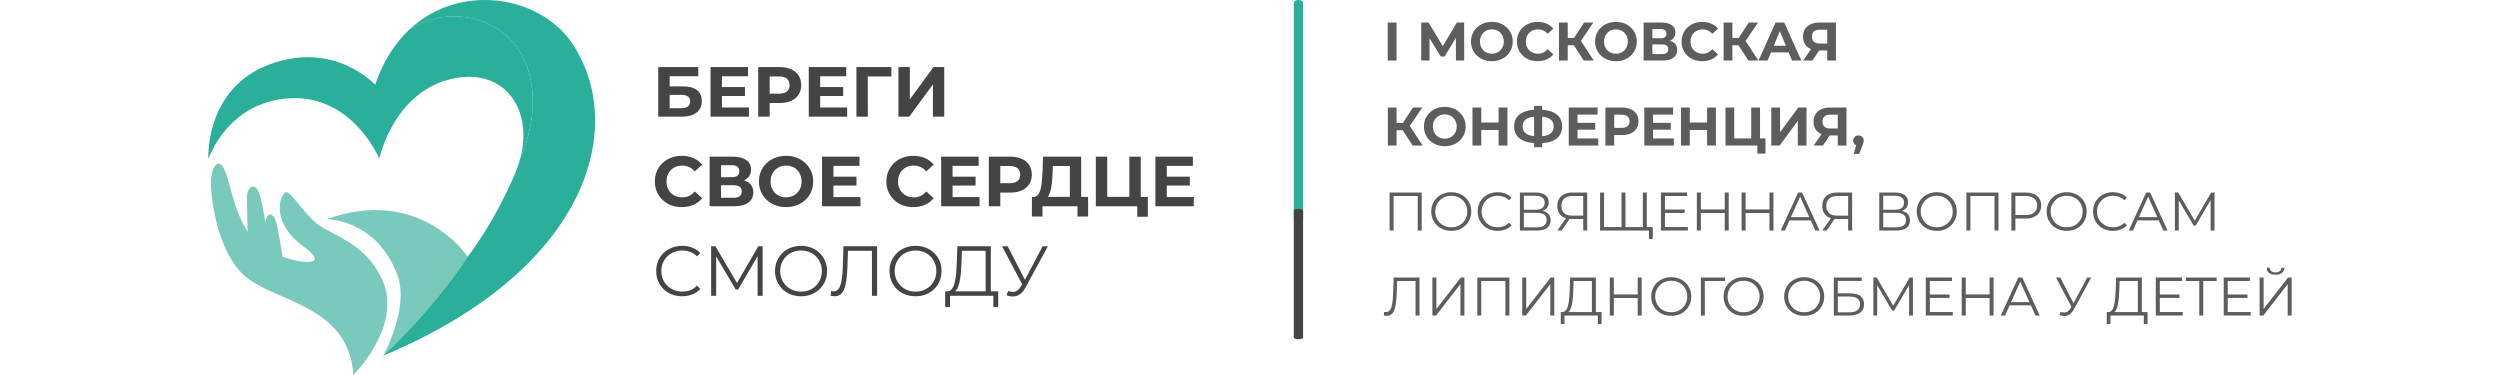 <?xml version="1.0" encoding="UTF-8"?> <svg xmlns="http://www.w3.org/2000/svg" width="1200" height="180" viewBox="0 0 1200 180" fill="none"><path d="M1084.62 151.449V133.205H1086.53V148.321L1098.25 133.205H1100V151.449H1098.09V136.358L1086.38 151.449H1084.62ZM1092.26 131.875C1090.95 131.875 1089.92 131.58 1089.15 130.989C1088.4 130.399 1088.02 129.573 1088 128.513H1089.44C1089.45 129.208 1089.71 129.756 1090.22 130.155C1090.74 130.555 1091.42 130.755 1092.26 130.755C1093.1 130.755 1093.77 130.555 1094.27 130.155C1094.8 129.756 1095.07 129.208 1095.08 128.513H1096.52C1096.5 129.573 1096.11 130.399 1095.35 130.989C1094.58 131.58 1093.55 131.875 1092.26 131.875Z" fill="#5D5D5D"></path><path d="M1069.11 141.362H1078.79V143.004H1069.11V141.362ZM1069.32 149.78H1080.33V151.448H1067.39V133.204H1079.94V134.872H1069.32V149.78Z" fill="#5D5D5D"></path><path d="M1055.65 151.448V134.351L1056.17 134.872H1049.22V133.204H1063.99V134.872H1057.06L1057.56 134.351V151.448H1055.65Z" fill="#5D5D5D"></path><path d="M1036.5 141.362H1046.18V143.004H1036.5V141.362ZM1036.71 149.78H1047.72V151.448H1034.78V133.204H1047.33V134.872H1036.71V149.78Z" fill="#5D5D5D"></path><path d="M1026.18 150.536V134.872H1017.42L1017.26 139.303C1017.21 140.676 1017.12 141.996 1017 143.265C1016.9 144.516 1016.72 145.645 1016.48 146.653C1016.25 147.643 1015.94 148.451 1015.54 149.077C1015.15 149.702 1014.65 150.067 1014.02 150.171L1011.9 149.78C1012.6 149.815 1013.17 149.563 1013.63 149.024C1014.1 148.486 1014.45 147.73 1014.7 146.757C1014.96 145.784 1015.15 144.646 1015.27 143.343C1015.4 142.04 1015.48 140.632 1015.54 139.121L1015.74 133.204H1028.09V150.536H1026.18ZM1011.22 155.54L1011.25 149.78H1030.83V155.54H1029.03V151.448H1013.05L1013.03 155.54H1011.22Z" fill="#5D5D5D"></path><path d="M989.089 149.65C989.978 149.997 990.815 150.084 991.599 149.911C992.384 149.719 993.107 149.103 993.769 148.06L994.658 146.653L994.841 146.418L1001.85 133.204H1003.78L995.469 148.477C994.911 149.537 994.249 150.328 993.482 150.849C992.732 151.37 991.93 151.648 991.076 151.683C990.239 151.718 989.394 151.561 988.54 151.214L989.089 149.65ZM994.789 148.164L986.866 133.204H988.932L995.835 146.575L994.789 148.164Z" fill="#5D5D5D"></path><path d="M960.408 151.448L968.775 133.204H970.684L979.052 151.448H977.012L969.325 134.325H970.109L962.421 151.448H960.408ZM963.703 146.575L964.278 145.011H974.92L975.496 146.575H963.703Z" fill="#5D5D5D"></path><path d="M955.013 133.204H956.922V151.448H955.013V133.204ZM943.56 151.448H941.625V133.204H943.56V151.448ZM955.196 143.03H943.351V141.336H955.196V143.03Z" fill="#5D5D5D"></path><path d="M926.115 141.362H935.79V143.004H926.115V141.362ZM926.324 149.78H937.333V151.448H924.389V133.204H936.941V134.872H926.324V149.78Z" fill="#5D5D5D"></path><path d="M899.211 151.448V133.204H900.806L909.174 147.435H908.337L916.626 133.204H918.221V151.448H916.365V136.097H916.809L909.174 149.129H908.259L900.571 136.097H901.068V151.448H899.211Z" fill="#5D5D5D"></path><path d="M880.238 151.448V133.204H893.626V134.846H882.147V140.815H888.135C890.297 140.815 891.935 141.258 893.051 142.144C894.184 143.013 894.751 144.298 894.751 146.001C894.751 147.756 894.14 149.103 892.92 150.041C891.717 150.979 889.983 151.448 887.717 151.448H880.238ZM882.147 149.911H887.691C889.381 149.911 890.654 149.589 891.508 148.946C892.38 148.286 892.816 147.33 892.816 146.079C892.816 143.595 891.107 142.352 887.691 142.352H882.147V149.911Z" fill="#5D5D5D"></path><path d="M866.024 151.605C864.647 151.605 863.366 151.379 862.181 150.927C861.013 150.458 859.993 149.806 859.121 148.972C858.267 148.121 857.596 147.139 857.108 146.027C856.637 144.898 856.402 143.664 856.402 142.326C856.402 140.989 856.637 139.764 857.108 138.652C857.596 137.522 858.267 136.541 859.121 135.707C859.993 134.855 861.013 134.204 862.181 133.752C863.349 133.283 864.63 133.048 866.024 133.048C867.402 133.048 868.674 133.283 869.842 133.752C871.01 134.204 872.021 134.846 872.875 135.68C873.747 136.514 874.418 137.496 874.889 138.626C875.377 139.755 875.621 140.989 875.621 142.326C875.621 143.664 875.377 144.898 874.889 146.027C874.418 147.157 873.747 148.138 872.875 148.972C872.021 149.806 871.01 150.458 869.842 150.927C868.674 151.379 867.402 151.605 866.024 151.605ZM866.024 149.885C867.123 149.885 868.134 149.702 869.058 149.337C869.999 148.955 870.81 148.425 871.489 147.748C872.187 147.053 872.727 146.253 873.111 145.35C873.494 144.429 873.686 143.421 873.686 142.326C873.686 141.232 873.494 140.233 873.111 139.329C872.727 138.408 872.187 137.609 871.489 136.931C870.81 136.236 869.999 135.707 869.058 135.342C868.134 134.959 867.123 134.768 866.024 134.768C864.926 134.768 863.906 134.959 862.965 135.342C862.024 135.707 861.204 136.236 860.507 136.931C859.827 137.609 859.287 138.408 858.886 139.329C858.502 140.233 858.311 141.232 858.311 142.326C858.311 143.404 858.502 144.403 858.886 145.324C859.287 146.245 859.827 147.053 860.507 147.748C861.204 148.425 862.024 148.955 862.965 149.337C863.906 149.702 864.926 149.885 866.024 149.885Z" fill="#5D5D5D"></path><path d="M836.939 151.605C835.562 151.605 834.281 151.379 833.096 150.927C831.928 150.458 830.908 149.806 830.036 148.972C829.182 148.121 828.511 147.139 828.023 146.027C827.552 144.898 827.317 143.664 827.317 142.326C827.317 140.989 827.552 139.764 828.023 138.652C828.511 137.522 829.182 136.541 830.036 135.707C830.908 134.855 831.928 134.204 833.096 133.752C834.264 133.283 835.545 133.048 836.939 133.048C838.317 133.048 839.589 133.283 840.757 133.752C841.925 134.204 842.936 134.846 843.79 135.68C844.662 136.514 845.333 137.496 845.804 138.626C846.292 139.755 846.536 140.989 846.536 142.326C846.536 143.664 846.292 144.898 845.804 146.027C845.333 147.157 844.662 148.138 843.79 148.972C842.936 149.806 841.925 150.458 840.757 150.927C839.589 151.379 838.317 151.605 836.939 151.605ZM836.939 149.885C838.038 149.885 839.049 149.702 839.973 149.337C840.914 148.955 841.725 148.425 842.405 147.748C843.102 147.053 843.642 146.253 844.026 145.35C844.409 144.429 844.601 143.421 844.601 142.326C844.601 141.232 844.409 140.233 844.026 139.329C843.642 138.408 843.102 137.609 842.405 136.931C841.725 136.236 840.914 135.707 839.973 135.342C839.049 134.959 838.038 134.768 836.939 134.768C835.841 134.768 834.821 134.959 833.88 135.342C832.939 135.707 832.119 136.236 831.422 136.931C830.742 137.609 830.202 138.408 829.801 139.329C829.417 140.233 829.226 141.232 829.226 142.326C829.226 143.404 829.417 144.403 829.801 145.324C830.202 146.245 830.742 147.053 831.422 147.748C832.119 148.425 832.939 148.955 833.88 149.337C834.821 149.702 835.841 149.885 836.939 149.885Z" fill="#5D5D5D"></path><path d="M816.425 151.448V133.204H828.061V134.872H817.811L818.308 134.377L818.334 151.448H816.425Z" fill="#5D5D5D"></path><path d="M802.211 151.605C800.834 151.605 799.553 151.379 798.368 150.927C797.2 150.458 796.18 149.806 795.308 148.972C794.454 148.121 793.783 147.139 793.295 146.027C792.824 144.898 792.589 143.664 792.589 142.326C792.589 140.989 792.824 139.764 793.295 138.652C793.783 137.522 794.454 136.541 795.308 135.707C796.18 134.855 797.2 134.204 798.368 133.752C799.536 133.283 800.817 133.048 802.211 133.048C803.589 133.048 804.861 133.283 806.029 133.752C807.197 134.204 808.208 134.846 809.062 135.68C809.934 136.514 810.605 137.496 811.076 138.626C811.564 139.755 811.808 140.989 811.808 142.326C811.808 143.664 811.564 144.898 811.076 146.027C810.605 147.157 809.934 148.138 809.062 148.972C808.208 149.806 807.197 150.458 806.029 150.927C804.861 151.379 803.589 151.605 802.211 151.605ZM802.211 149.885C803.31 149.885 804.321 149.702 805.245 149.337C806.186 148.955 806.997 148.425 807.676 147.748C808.374 147.053 808.914 146.253 809.298 145.35C809.681 144.429 809.873 143.421 809.873 142.326C809.873 141.232 809.681 140.233 809.298 139.329C808.914 138.408 808.374 137.609 807.676 136.931C806.997 136.236 806.186 135.707 805.245 135.342C804.321 134.959 803.31 134.768 802.211 134.768C801.113 134.768 800.093 134.959 799.152 135.342C798.211 135.707 797.391 136.236 796.694 136.931C796.014 137.609 795.474 138.408 795.073 139.329C794.689 140.233 794.498 141.232 794.498 142.326C794.498 143.404 794.689 144.403 795.073 145.324C795.474 146.245 796.014 147.053 796.694 147.748C797.391 148.425 798.211 148.955 799.152 149.337C800.093 149.702 801.113 149.885 802.211 149.885Z" fill="#5D5D5D"></path><path d="M786.096 133.204H788.005V151.448H786.096V133.204ZM774.643 151.448H772.708V133.204H774.643V151.448ZM786.279 143.03H774.434V141.336H786.279V143.03Z" fill="#5D5D5D"></path><path d="M764.107 150.536V134.872H755.347L755.19 139.303C755.138 140.676 755.051 141.996 754.929 143.265C754.824 144.516 754.65 145.645 754.406 146.653C754.179 147.643 753.866 148.451 753.465 149.077C753.081 149.702 752.576 150.067 751.948 150.171L749.83 149.78C750.527 149.815 751.103 149.563 751.556 149.024C752.026 148.486 752.384 147.73 752.628 146.757C752.889 145.784 753.081 144.646 753.203 143.343C753.325 142.04 753.412 140.632 753.465 139.121L753.674 133.204H766.016V150.536H764.107ZM749.15 155.54L749.176 149.78H768.761V155.54H766.957V151.448H750.981L750.954 155.54H749.15Z" fill="#5D5D5D"></path><path d="M730.677 151.448V133.204H732.586V148.321L744.3 133.204H746.052V151.448H744.143V136.358L732.429 151.448H730.677Z" fill="#5D5D5D"></path><path d="M709.1 151.448V133.204H724.501V151.448H722.592V134.351L723.089 134.872H710.512L711.008 134.351V151.448H709.1Z" fill="#5D5D5D"></path><path d="M687.547 151.448V133.204H689.456V148.321L701.171 133.204H702.922V151.448H701.014V136.358L689.299 151.448H687.547Z" fill="#5D5D5D"></path><path d="M665.683 151.605C665.439 151.605 665.204 151.587 664.977 151.553C664.751 151.535 664.498 151.492 664.219 151.422L664.376 149.702C664.672 149.772 664.96 149.806 665.239 149.806C666.023 149.806 666.651 149.502 667.121 148.894C667.61 148.269 667.976 147.313 668.22 146.027C668.464 144.724 668.621 143.056 668.69 141.023L668.952 133.204H681.372V151.448H679.463V134.351L679.96 134.872H670.181L670.651 134.325L670.416 140.971C670.346 142.795 670.216 144.377 670.024 145.714C669.832 147.035 669.553 148.138 669.187 149.024C668.821 149.893 668.35 150.545 667.775 150.979C667.2 151.396 666.503 151.605 665.683 151.605Z" fill="#5D5D5D"></path><path d="M1043.95 110.654V92.41H1045.54L1053.91 106.64H1053.07L1061.36 92.41H1062.96V110.654H1061.1V95.303H1061.54L1053.91 108.334H1052.99L1045.31 95.303H1045.8V110.654H1043.95Z" fill="#5D5D5D"></path><path d="M1021.8 110.654L1030.16 92.41H1032.07L1040.44 110.654H1038.4L1030.71 93.531H1031.5L1023.81 110.654H1021.8ZM1025.09 105.78L1025.67 104.216H1036.31L1036.88 105.78H1025.09Z" fill="#5D5D5D"></path><path d="M1014.23 110.81C1012.85 110.81 1011.58 110.584 1010.41 110.133C1009.25 109.664 1008.24 109.012 1007.38 108.178C1006.53 107.344 1005.86 106.362 1005.37 105.233C1004.9 104.104 1004.66 102.87 1004.66 101.532C1004.66 100.194 1004.9 98.96 1005.37 97.831C1005.86 96.702 1006.53 95.72 1007.38 94.886C1008.25 94.052 1009.27 93.409 1010.44 92.957C1011.61 92.488 1012.88 92.254 1014.26 92.254C1015.58 92.254 1016.83 92.48 1018 92.931C1019.17 93.366 1020.15 94.026 1020.95 94.912L1019.72 96.137C1018.97 95.373 1018.15 94.825 1017.24 94.495C1016.33 94.148 1015.36 93.974 1014.31 93.974C1013.21 93.974 1012.19 94.165 1011.25 94.547C1010.31 94.912 1009.49 95.442 1008.79 96.137C1008.1 96.815 1007.55 97.614 1007.15 98.535C1006.76 99.438 1006.57 100.437 1006.57 101.532C1006.57 102.627 1006.76 103.634 1007.15 104.555C1007.55 105.459 1008.1 106.258 1008.79 106.953C1009.49 107.631 1010.31 108.161 1011.25 108.543C1012.19 108.908 1013.21 109.09 1014.31 109.09C1015.36 109.09 1016.33 108.916 1017.24 108.569C1018.15 108.221 1018.97 107.665 1019.72 106.901L1020.95 108.126C1020.15 109.012 1019.17 109.681 1018 110.133C1016.83 110.584 1015.57 110.81 1014.23 110.81Z" fill="#5D5D5D"></path><path d="M992.017 110.81C990.64 110.81 989.359 110.584 988.173 110.133C987.005 109.664 985.986 109.012 985.114 108.178C984.26 107.327 983.589 106.345 983.101 105.233C982.63 104.104 982.395 102.87 982.395 101.532C982.395 100.194 982.63 98.969 983.101 97.857C983.589 96.728 984.26 95.746 985.114 94.912C985.986 94.061 987.005 93.409 988.173 92.957C989.341 92.488 990.623 92.254 992.017 92.254C993.394 92.254 994.667 92.488 995.835 92.957C997.003 93.409 998.014 94.052 998.868 94.886C999.74 95.72 1000.41 96.702 1000.88 97.831C1001.37 98.96 1001.61 100.194 1001.61 101.532C1001.61 102.87 1001.37 104.104 1000.88 105.233C1000.41 106.362 999.74 107.344 998.868 108.178C998.014 109.012 997.003 109.664 995.835 110.133C994.667 110.584 993.394 110.81 992.017 110.81ZM992.017 109.09C993.115 109.09 994.126 108.908 995.05 108.543C995.992 108.161 996.802 107.631 997.482 106.953C998.179 106.258 998.72 105.459 999.103 104.555C999.487 103.634 999.679 102.627 999.679 101.532C999.679 100.437 999.487 99.438 999.103 98.535C998.72 97.614 998.179 96.815 997.482 96.137C996.802 95.442 995.992 94.912 995.05 94.547C994.126 94.165 993.115 93.974 992.017 93.974C990.919 93.974 989.899 94.165 988.958 94.547C988.016 94.912 987.197 95.442 986.5 96.137C985.82 96.815 985.28 97.614 984.879 98.535C984.495 99.438 984.303 100.437 984.303 101.532C984.303 102.609 984.495 103.608 984.879 104.529C985.28 105.45 985.82 106.258 986.5 106.953C987.197 107.631 988.016 108.161 988.958 108.543C989.899 108.908 990.919 109.09 992.017 109.09Z" fill="#5D5D5D"></path><path d="M965.45 110.654V92.41H972.301C973.853 92.41 975.186 92.662 976.302 93.166C977.418 93.652 978.272 94.365 978.865 95.303C979.475 96.224 979.78 97.345 979.78 98.665C979.78 99.951 979.475 101.063 978.865 102.001C978.272 102.922 977.418 103.634 976.302 104.138C975.186 104.642 973.853 104.894 972.301 104.894H966.523L967.385 103.982V110.654H965.45ZM967.385 104.138L966.523 103.2H972.249C974.079 103.2 975.465 102.809 976.407 102.027C977.365 101.228 977.845 100.107 977.845 98.665C977.845 97.206 977.365 96.076 976.407 95.277C975.465 94.478 974.079 94.078 972.249 94.078H966.523L967.385 93.166V104.138Z" fill="#5D5D5D"></path><path d="M943.873 110.654V92.41H959.274V110.654H957.366V93.557L957.862 94.078H945.285L945.782 93.557V110.654H943.873Z" fill="#5D5D5D"></path><path d="M929.659 110.81C928.282 110.81 927.001 110.584 925.815 110.133C924.647 109.664 923.627 109.012 922.756 108.178C921.902 107.327 921.23 106.345 920.742 105.233C920.272 104.104 920.036 102.87 920.036 101.532C920.036 100.194 920.272 98.969 920.742 97.857C921.23 96.728 921.902 95.746 922.756 94.912C923.627 94.061 924.647 93.409 925.815 92.957C926.983 92.488 928.264 92.254 929.659 92.254C931.036 92.254 932.309 92.488 933.477 92.957C934.645 93.409 935.656 94.052 936.51 94.886C937.381 95.72 938.053 96.702 938.523 97.831C939.011 98.96 939.255 100.194 939.255 101.532C939.255 102.87 939.011 104.104 938.523 105.233C938.053 106.362 937.381 107.344 936.51 108.178C935.656 109.012 934.645 109.664 933.477 110.133C932.309 110.584 931.036 110.81 929.659 110.81ZM929.659 109.09C930.757 109.09 931.768 108.908 932.692 108.543C933.634 108.161 934.444 107.631 935.124 106.953C935.821 106.258 936.362 105.459 936.745 104.555C937.129 103.634 937.32 102.627 937.32 101.532C937.32 100.437 937.129 99.438 936.745 98.535C936.362 97.614 935.821 96.815 935.124 96.137C934.444 95.442 933.634 94.912 932.692 94.547C931.768 94.165 930.757 93.974 929.659 93.974C928.561 93.974 927.541 94.165 926.6 94.547C925.658 94.912 924.839 95.442 924.142 96.137C923.462 96.815 922.921 97.614 922.52 98.535C922.137 99.438 921.945 100.437 921.945 101.532C921.945 102.609 922.137 103.608 922.52 104.529C922.921 105.45 923.462 106.258 924.142 106.953C924.839 107.631 925.658 108.161 926.6 108.543C927.541 108.908 928.561 109.09 929.659 109.09Z" fill="#5D5D5D"></path><path d="M902.046 110.654V92.41H909.655C911.59 92.41 913.107 92.81 914.205 93.609C915.321 94.391 915.878 95.546 915.878 97.075C915.878 98.587 915.347 99.734 914.283 100.516C913.22 101.28 911.825 101.662 910.1 101.662L910.544 101.011C912.584 101.011 914.135 101.41 915.199 102.21C916.262 103.009 916.794 104.182 916.794 105.728C916.794 107.292 916.236 108.508 915.12 109.377C914.022 110.228 912.366 110.654 910.152 110.654H902.046ZM903.955 109.116H910.152C911.703 109.116 912.88 108.83 913.682 108.256C914.484 107.683 914.885 106.797 914.885 105.598C914.885 104.416 914.484 103.548 913.682 102.992C912.88 102.436 911.703 102.158 910.152 102.158H903.955V109.116ZM903.955 100.672H909.55C910.962 100.672 912.043 100.394 912.793 99.838C913.56 99.264 913.943 98.422 913.943 97.31C913.943 96.198 913.56 95.364 912.793 94.808C912.043 94.234 910.962 93.948 909.55 93.948H903.955V100.672Z" fill="#5D5D5D"></path><path d="M887.112 110.654V104.608L887.635 105.129H881.647C880.183 105.129 878.927 104.877 877.882 104.373C876.853 103.869 876.06 103.157 875.502 102.236C874.962 101.298 874.691 100.177 874.691 98.874C874.691 97.484 874.988 96.311 875.58 95.355C876.173 94.382 877.01 93.653 878.091 93.166C879.189 92.662 880.461 92.41 881.908 92.41H889.021V110.654H887.112ZM874.691 110.654L879.189 104.243H881.176L876.757 110.654H874.691ZM887.112 104.06V93.531L887.635 94.078H881.987C880.278 94.078 878.954 94.487 878.012 95.303C877.088 96.102 876.626 97.275 876.626 98.822C876.626 100.316 877.062 101.471 877.934 102.288C878.805 103.087 880.095 103.487 881.804 103.487H887.635L887.112 104.06Z" fill="#5D5D5D"></path><path d="M854.742 110.654L863.109 92.41H865.018L873.386 110.654H871.346L863.659 93.531H864.443L856.755 110.654H854.742ZM858.037 105.78L858.612 104.216H869.254L869.83 105.78H858.037Z" fill="#5D5D5D"></path><path d="M849.347 92.41H851.256V110.654H849.347V92.41ZM837.894 110.654H835.959V92.41H837.894V110.654ZM849.53 102.236H837.685V100.542H849.53V102.236Z" fill="#5D5D5D"></path><path d="M827.872 92.41H829.781V110.654H827.872V92.41ZM816.419 110.654H814.484V92.41H816.419V110.654ZM828.055 102.236H816.21V100.542H828.055V102.236Z" fill="#5D5D5D"></path><path d="M798.974 100.568H808.649V102.21H798.974V100.568ZM799.183 108.986H810.192V110.654H797.248V92.41H809.799V94.078H799.183V108.986Z" fill="#5D5D5D"></path><path d="M778.782 108.986L778.312 109.507V92.41H780.221V109.507L779.698 108.986H789.085L788.562 109.507V92.41H790.471V110.654H768.035V92.41H769.944V109.507L769.447 108.986H778.782ZM791.517 114.746V110.133L792.04 110.654H788.536V108.986H793.321V114.746H791.517Z" fill="#5D5D5D"></path><path d="M759.944 110.654V104.607L760.467 105.129H754.479C753.015 105.129 751.76 104.877 750.714 104.373C749.685 103.869 748.892 103.157 748.334 102.236C747.794 101.297 747.524 100.177 747.524 98.874C747.524 97.484 747.82 96.311 748.413 95.355C749.005 94.382 749.842 93.652 750.923 93.166C752.021 92.662 753.294 92.41 754.741 92.41H761.853V110.654H759.944ZM747.524 110.654L752.021 104.243H754.008L749.589 110.654H747.524ZM759.944 104.06V93.531L760.467 94.078H754.819C753.111 94.078 751.786 94.486 750.845 95.303C749.921 96.102 749.459 97.275 749.459 98.822C749.459 100.316 749.894 101.471 750.766 102.288C751.638 103.087 752.928 103.487 754.636 103.487H760.467L759.944 104.06Z" fill="#5D5D5D"></path><path d="M729.553 110.654V92.41H737.162C739.097 92.41 740.614 92.81 741.712 93.609C742.828 94.391 743.386 95.546 743.386 97.075C743.386 98.587 742.854 99.734 741.791 100.516C740.727 101.28 739.333 101.662 737.607 101.662L738.051 101.011C740.091 101.011 741.642 101.41 742.706 102.21C743.769 103.009 744.301 104.182 744.301 105.728C744.301 107.292 743.743 108.508 742.627 109.377C741.529 110.228 739.873 110.654 737.659 110.654H729.553ZM731.462 109.116H737.659C739.211 109.116 740.387 108.83 741.189 108.256C741.991 107.683 742.392 106.797 742.392 105.598C742.392 104.416 741.991 103.548 741.189 102.992C740.387 102.436 739.211 102.158 737.659 102.158H731.462V109.116ZM731.462 100.672H737.058C738.47 100.672 739.551 100.394 740.3 99.838C741.067 99.264 741.451 98.422 741.451 97.31C741.451 96.198 741.067 95.364 740.3 94.808C739.551 94.234 738.47 93.948 737.058 93.948H731.462V100.672Z" fill="#5D5D5D"></path><path d="M718.837 110.81C717.46 110.81 716.188 110.584 715.02 110.133C713.852 109.664 712.841 109.012 711.987 108.178C711.132 107.344 710.461 106.362 709.973 105.233C709.502 104.104 709.267 102.87 709.267 101.532C709.267 100.194 709.502 98.96 709.973 97.831C710.461 96.702 711.132 95.72 711.987 94.886C712.858 94.052 713.878 93.409 715.046 92.957C716.214 92.488 717.486 92.254 718.864 92.254C720.188 92.254 721.435 92.48 722.603 92.931C723.771 93.366 724.756 94.026 725.558 94.912L724.329 96.137C723.579 95.373 722.751 94.825 721.844 94.495C720.938 94.148 719.962 93.974 718.916 93.974C717.818 93.974 716.798 94.165 715.856 94.547C714.915 94.912 714.096 95.442 713.399 96.137C712.701 96.815 712.152 97.614 711.751 98.535C711.368 99.438 711.176 100.437 711.176 101.532C711.176 102.627 711.368 103.634 711.751 104.555C712.152 105.459 712.701 106.258 713.399 106.953C714.096 107.631 714.915 108.161 715.856 108.543C716.798 108.908 717.818 109.09 718.916 109.09C719.962 109.09 720.938 108.916 721.844 108.569C722.751 108.221 723.579 107.665 724.329 106.901L725.558 108.126C724.756 109.012 723.771 109.681 722.603 110.133C721.435 110.584 720.18 110.81 718.837 110.81Z" fill="#5D5D5D"></path><path d="M696.622 110.81C695.245 110.81 693.964 110.584 692.778 110.133C691.61 109.664 690.59 109.012 689.719 108.178C688.865 107.327 688.193 106.345 687.705 105.233C687.235 104.104 686.999 102.87 686.999 101.532C686.999 100.194 687.235 98.969 687.705 97.857C688.193 96.728 688.865 95.746 689.719 94.912C690.59 94.061 691.61 93.409 692.778 92.957C693.946 92.488 695.227 92.254 696.622 92.254C697.999 92.254 699.272 92.488 700.44 92.957C701.608 93.409 702.619 94.052 703.473 94.886C704.344 95.72 705.016 96.702 705.486 97.831C705.974 98.96 706.218 100.194 706.218 101.532C706.218 102.87 705.974 104.104 705.486 105.233C705.016 106.362 704.344 107.344 703.473 108.178C702.619 109.012 701.608 109.664 700.44 110.133C699.272 110.584 697.999 110.81 696.622 110.81ZM696.622 109.09C697.72 109.09 698.731 108.908 699.655 108.543C700.597 108.161 701.407 107.631 702.087 106.953C702.784 106.258 703.325 105.459 703.708 104.555C704.092 103.634 704.283 102.627 704.283 101.532C704.283 100.437 704.092 99.438 703.708 98.535C703.325 97.614 702.784 96.815 702.087 96.137C701.407 95.442 700.597 94.912 699.655 94.547C698.731 94.165 697.72 93.974 696.622 93.974C695.524 93.974 694.504 94.165 693.563 94.547C692.621 94.912 691.802 95.442 691.105 96.137C690.425 96.815 689.884 97.614 689.483 98.535C689.1 99.438 688.908 100.437 688.908 101.532C688.908 102.609 689.1 103.608 689.483 104.529C689.884 105.45 690.425 106.258 691.105 106.953C691.802 107.631 692.621 108.161 693.563 108.543C694.504 108.908 695.524 109.09 696.622 109.09Z" fill="#5D5D5D"></path><path d="M667.017 110.654V92.41H682.418V110.654H680.509V93.557L681.006 94.078H668.429L668.926 93.557V110.654H667.017Z" fill="#5D5D5D"></path><path d="M889.795 73.874L891.521 67.618L892.096 69.964C891.346 69.964 890.728 69.747 890.239 69.313C889.769 68.878 889.533 68.279 889.533 67.514C889.533 66.75 889.777 66.142 890.266 65.69C890.754 65.238 891.355 65.012 892.07 65.012C892.802 65.012 893.403 65.247 893.874 65.716C894.345 66.168 894.58 66.767 894.58 67.514C894.58 67.74 894.563 67.966 894.528 68.192C894.493 68.4 894.423 68.661 894.319 68.974C894.231 69.269 894.083 69.651 893.874 70.121L892.384 73.874H889.795Z" fill="#5D5D5D"></path><path d="M882.124 69.86V64.1L883.17 65.012H878.149C876.563 65.012 875.194 64.751 874.044 64.23C872.893 63.709 872.013 62.953 871.403 61.963C870.793 60.972 870.488 59.791 870.488 58.418C870.488 56.993 870.81 55.777 871.455 54.769C872.118 53.744 873.042 52.962 874.227 52.424C875.412 51.885 876.807 51.616 878.411 51.616H886.308V69.86H882.124ZM870.54 69.86L875.09 63.318H879.378L875.011 69.86H870.54ZM882.124 62.745V53.962L883.17 55.056H878.515C877.313 55.056 876.389 55.334 875.744 55.89C875.116 56.446 874.802 57.272 874.802 58.366C874.802 59.426 875.107 60.243 875.717 60.816C876.328 61.389 877.225 61.676 878.411 61.676H883.17L882.124 62.745Z" fill="#5D5D5D"></path><path d="M850.215 69.86V51.616H854.425V63.501L863.159 51.616H867.133V69.86H862.949V58.001L854.216 69.86H850.215Z" fill="#5D5D5D"></path><path d="M828.229 69.86V51.616H832.439V66.419H840.597V51.616H844.807V69.86H828.229ZM843.526 73.717V68.869L844.441 69.86H840.597V66.419H847.422V73.717H843.526Z" fill="#5D5D5D"></path><path d="M819.407 51.616H823.643V69.86H819.407V51.616ZM811.092 69.86H806.856V51.616H811.092V69.86ZM819.721 62.38H810.778V58.809H819.721V62.38Z" fill="#5D5D5D"></path><path d="M793.158 58.966H801.97V62.249H793.158V58.966ZM793.472 66.472H803.434V69.86H789.262V51.616H803.094V55.004H793.472V66.472Z" fill="#5D5D5D"></path><path d="M770.595 69.86V51.616H778.518C780.157 51.616 781.569 51.885 782.754 52.424C783.94 52.945 784.855 53.701 785.5 54.691C786.145 55.682 786.468 56.863 786.468 58.236C786.468 59.591 786.145 60.764 785.5 61.754C784.855 62.745 783.94 63.509 782.754 64.048C781.569 64.569 780.157 64.83 778.518 64.83H772.949L774.831 62.927V69.86H770.595ZM774.831 63.396L772.949 61.389H778.283C779.59 61.389 780.567 61.111 781.212 60.555C781.857 59.999 782.179 59.226 782.179 58.236C782.179 57.228 781.857 56.446 781.212 55.89C780.567 55.334 779.59 55.056 778.283 55.056H772.949L774.831 53.049V63.396Z" fill="#5D5D5D"></path><path d="M756.898 58.966H765.71V62.249H756.898V58.966ZM757.211 66.472H767.174V69.86H753.001V51.616H766.834V55.004H757.211V66.472Z" fill="#5D5D5D"></path><path d="M737.83 68.713C735.459 68.713 733.446 68.4 731.79 67.775C730.151 67.149 728.905 66.246 728.051 65.064C727.196 63.865 726.769 62.406 726.769 60.686C726.769 58.966 727.196 57.515 728.051 56.333C728.905 55.134 730.151 54.222 731.79 53.597C733.446 52.971 735.459 52.658 737.83 52.658C737.865 52.658 737.961 52.658 738.118 52.658C738.292 52.658 738.458 52.658 738.614 52.658C738.789 52.658 738.885 52.658 738.902 52.658C741.255 52.658 743.243 52.971 744.864 53.597C746.503 54.222 747.74 55.134 748.577 56.333C749.414 57.532 749.832 58.983 749.832 60.686C749.832 62.371 749.414 63.822 748.577 65.038C747.758 66.237 746.546 67.149 744.942 67.775C743.356 68.4 741.412 68.713 739.111 68.713C739.059 68.713 738.937 68.713 738.745 68.713C738.553 68.713 738.362 68.713 738.17 68.713C737.996 68.713 737.882 68.713 737.83 68.713ZM738.222 65.455C738.275 65.455 738.344 65.455 738.431 65.455C738.519 65.455 738.58 65.455 738.614 65.455C740.218 65.455 741.543 65.281 742.589 64.934C743.652 64.569 744.446 64.039 744.969 63.344C745.492 62.632 745.753 61.737 745.753 60.66C745.753 59.582 745.483 58.696 744.942 58.001C744.402 57.306 743.609 56.794 742.563 56.464C741.534 56.116 740.236 55.942 738.667 55.942C738.632 55.942 738.562 55.942 738.458 55.942C738.37 55.942 738.292 55.942 738.222 55.942C736.566 55.942 735.198 56.107 734.117 56.438C733.036 56.768 732.226 57.289 731.685 58.001C731.145 58.696 730.875 59.591 730.875 60.686C730.875 61.78 731.162 62.684 731.737 63.396C732.313 64.091 733.141 64.612 734.222 64.96C735.32 65.29 736.653 65.455 738.222 65.455ZM736.366 70.668V50.834H740.262V70.668H736.366Z" fill="#5D5D5D"></path><path d="M719.334 51.616H723.57V69.86H719.334V51.616ZM711.019 69.86H706.782V51.616H711.019V69.86ZM719.647 62.38H710.705V58.809H719.647V62.38Z" fill="#5D5D5D"></path><path d="M693.53 70.173C692.084 70.173 690.741 69.938 689.504 69.469C688.283 69 687.22 68.34 686.314 67.488C685.424 66.637 684.727 65.638 684.222 64.491C683.734 63.344 683.49 62.093 683.49 60.738C683.49 59.383 683.734 58.132 684.222 56.985C684.727 55.838 685.433 54.839 686.34 53.988C687.246 53.136 688.31 52.476 689.53 52.007C690.75 51.538 692.075 51.303 693.504 51.303C694.951 51.303 696.276 51.538 697.479 52.007C698.699 52.476 699.754 53.136 700.643 53.988C701.549 54.839 702.255 55.838 702.761 56.985C703.266 58.114 703.519 59.365 703.519 60.738C703.519 62.093 703.266 63.353 702.761 64.517C702.255 65.664 701.549 66.663 700.643 67.514C699.754 68.348 698.699 69 697.479 69.469C696.276 69.938 694.96 70.173 693.53 70.173ZM693.504 66.576C694.324 66.576 695.073 66.437 695.753 66.159C696.45 65.881 697.061 65.481 697.583 64.96C698.106 64.439 698.507 63.822 698.786 63.109C699.083 62.397 699.231 61.607 699.231 60.738C699.231 59.869 699.083 59.078 698.786 58.366C698.507 57.654 698.106 57.037 697.583 56.516C697.078 55.994 696.477 55.595 695.779 55.317C695.082 55.039 694.324 54.9 693.504 54.9C692.685 54.9 691.927 55.039 691.229 55.317C690.55 55.595 689.948 55.994 689.425 56.516C688.902 57.037 688.493 57.654 688.196 58.366C687.917 59.078 687.778 59.869 687.778 60.738C687.778 61.589 687.917 62.38 688.196 63.109C688.493 63.822 688.893 64.439 689.399 64.96C689.922 65.481 690.532 65.881 691.229 66.159C691.927 66.437 692.685 66.576 693.504 66.576Z" fill="#5D5D5D"></path><path d="M678.052 69.86L672.351 61.077L675.777 59.018L682.863 69.86H678.052ZM666.154 69.86V51.616H670.364V69.86H666.154ZM669.135 62.51V58.992H675.515V62.51H669.135ZM676.169 61.207L672.273 60.738L678.208 51.616H682.68L676.169 61.207Z" fill="#5D5D5D"></path><path d="M877.068 29.066V23.306L878.114 24.218H873.093C871.507 24.218 870.139 23.957 868.988 23.436C867.838 22.915 866.957 22.159 866.347 21.169C865.737 20.178 865.432 18.997 865.432 17.624C865.432 16.199 865.754 14.983 866.399 13.975C867.062 12.95 867.986 12.168 869.171 11.63C870.356 11.091 871.751 10.822 873.355 10.822H881.252V29.066H877.068ZM865.484 29.066L870.034 22.524H874.322L869.956 29.066H865.484ZM877.068 21.95V13.167L878.114 14.262H873.459C872.257 14.262 871.333 14.54 870.688 15.096C870.06 15.652 869.746 16.477 869.746 17.572C869.746 18.632 870.051 19.448 870.662 20.022C871.272 20.595 872.169 20.882 873.355 20.882H878.114L877.068 21.95Z" fill="#5D5D5D"></path><path d="M844.104 29.066L852.263 10.822H856.446L864.631 29.066H860.185L853.492 12.959H855.165L848.445 29.066H844.104ZM848.183 25.156L849.308 21.95H858.721L859.872 25.156H848.183Z" fill="#5D5D5D"></path><path d="M839.232 29.066L833.531 20.282L836.957 18.223L844.043 29.066H839.232ZM827.334 29.066V10.822H831.544V29.066H827.334ZM830.315 21.716V18.197H836.695V21.716H830.315ZM837.349 20.413L833.453 19.944L839.389 10.822H843.86L837.349 20.413Z" fill="#5D5D5D"></path><path d="M817.069 29.378C815.657 29.378 814.341 29.152 813.12 28.701C811.917 28.232 810.872 27.571 809.982 26.72C809.093 25.869 808.396 24.869 807.891 23.723C807.402 22.576 807.158 21.316 807.158 19.944C807.158 18.571 807.402 17.311 807.891 16.164C808.396 15.018 809.093 14.019 809.982 13.167C810.889 12.316 811.944 11.664 813.146 11.213C814.349 10.743 815.665 10.509 817.095 10.509C818.681 10.509 820.111 10.787 821.383 11.343C822.673 11.881 823.754 12.681 824.626 13.741L821.906 16.243C821.279 15.53 820.581 15 819.814 14.653C819.047 14.288 818.21 14.105 817.304 14.105C816.45 14.105 815.665 14.245 814.951 14.523C814.236 14.8 813.617 15.2 813.094 15.721C812.571 16.243 812.161 16.859 811.865 17.572C811.586 18.284 811.447 19.075 811.447 19.944C811.447 20.812 811.586 21.603 811.865 22.315C812.161 23.028 812.571 23.644 813.094 24.166C813.617 24.687 814.236 25.087 814.951 25.365C815.665 25.643 816.45 25.782 817.304 25.782C818.21 25.782 819.047 25.608 819.814 25.26C820.581 24.895 821.279 24.348 821.906 23.618L824.626 26.12C823.754 27.18 822.673 27.988 821.383 28.544C820.111 29.1 818.672 29.378 817.069 29.378Z" fill="#5D5D5D"></path><path d="M788.93 29.066V10.822H797.454C799.581 10.822 801.237 11.23 802.422 12.046C803.608 12.863 804.2 14.027 804.2 15.539C804.2 17.033 803.643 18.197 802.527 19.031C801.411 19.848 799.929 20.256 798.082 20.256L798.578 19.162C800.635 19.162 802.23 19.57 803.364 20.387C804.497 21.203 805.063 22.385 805.063 23.931C805.063 25.53 804.453 26.789 803.233 27.71C802.03 28.614 800.269 29.066 797.951 29.066H788.93ZM793.14 25.938H797.794C798.77 25.938 799.511 25.747 800.017 25.365C800.522 24.982 800.775 24.392 800.775 23.592C800.775 22.828 800.522 22.263 800.017 21.898C799.511 21.516 798.77 21.325 797.794 21.325H793.14V25.938ZM793.14 18.38H797.088C798.012 18.38 798.709 18.197 799.18 17.832C799.651 17.45 799.886 16.894 799.886 16.164C799.886 15.435 799.651 14.887 799.18 14.522C798.709 14.14 798.012 13.949 797.088 13.949H793.14V18.38Z" fill="#5D5D5D"></path><path d="M775.678 29.378C774.231 29.378 772.889 29.144 771.651 28.675C770.431 28.205 769.368 27.545 768.461 26.694C767.572 25.842 766.875 24.843 766.369 23.697C765.881 22.55 765.637 21.299 765.637 19.944C765.637 18.588 765.881 17.337 766.369 16.191C766.875 15.044 767.581 14.045 768.487 13.193C769.394 12.342 770.457 11.682 771.677 11.213C772.898 10.743 774.223 10.509 775.652 10.509C777.099 10.509 778.424 10.743 779.627 11.213C780.847 11.682 781.901 12.342 782.791 13.193C783.697 14.045 784.403 15.044 784.909 16.191C785.414 17.32 785.667 18.571 785.667 19.944C785.667 21.299 785.414 22.558 784.909 23.723C784.403 24.869 783.697 25.869 782.791 26.72C781.901 27.554 780.847 28.205 779.627 28.675C778.424 29.144 777.108 29.378 775.678 29.378ZM775.652 25.782C776.471 25.782 777.221 25.643 777.901 25.365C778.598 25.087 779.208 24.687 779.731 24.166C780.254 23.644 780.655 23.028 780.934 22.315C781.23 21.603 781.379 20.812 781.379 19.944C781.379 19.075 781.23 18.284 780.934 17.572C780.655 16.859 780.254 16.243 779.731 15.721C779.226 15.2 778.624 14.8 777.927 14.523C777.23 14.245 776.471 14.105 775.652 14.105C774.833 14.105 774.074 14.245 773.377 14.523C772.697 14.8 772.096 15.2 771.573 15.721C771.05 16.243 770.64 16.859 770.344 17.572C770.065 18.284 769.926 19.075 769.926 19.944C769.926 20.795 770.065 21.585 770.344 22.315C770.64 23.028 771.041 23.644 771.547 24.166C772.07 24.687 772.68 25.087 773.377 25.365C774.074 25.643 774.833 25.782 775.652 25.782Z" fill="#5D5D5D"></path><path d="M760.199 29.066L754.499 20.282L757.924 18.223L765.011 29.066H760.199ZM748.302 29.066V10.822H752.512V29.066H748.302ZM751.283 21.716V18.197H757.663V21.716H751.283ZM758.317 20.413L754.42 19.944L760.356 10.822H764.828L758.317 20.413Z" fill="#5D5D5D"></path><path d="M738.036 29.378C736.624 29.378 735.308 29.152 734.088 28.701C732.885 28.232 731.839 27.571 730.95 26.72C730.061 25.869 729.364 24.869 728.858 23.723C728.37 22.576 728.126 21.316 728.126 19.944C728.126 18.571 728.37 17.311 728.858 16.164C729.364 15.018 730.061 14.019 730.95 13.167C731.856 12.316 732.911 11.664 734.114 11.213C735.317 10.743 736.633 10.509 738.062 10.509C739.649 10.509 741.078 10.787 742.351 11.343C743.641 11.881 744.721 12.681 745.593 13.741L742.874 16.243C742.246 15.53 741.549 15 740.782 14.653C740.015 14.288 739.178 14.105 738.272 14.105C737.417 14.105 736.633 14.245 735.918 14.523C735.203 14.8 734.585 15.2 734.062 15.721C733.539 16.243 733.129 16.859 732.833 17.572C732.554 18.284 732.414 19.075 732.414 19.944C732.414 20.812 732.554 21.603 732.833 22.315C733.129 23.028 733.539 23.644 734.062 24.166C734.585 24.687 735.203 25.087 735.918 25.365C736.633 25.643 737.417 25.782 738.272 25.782C739.178 25.782 740.015 25.608 740.782 25.26C741.549 24.895 742.246 24.348 742.874 23.618L745.593 26.12C744.721 27.18 743.641 27.988 742.351 28.544C741.078 29.1 739.64 29.378 738.036 29.378Z" fill="#5D5D5D"></path><path d="M716.129 29.378C714.682 29.378 713.34 29.144 712.102 28.675C710.882 28.205 709.818 27.545 708.912 26.694C708.023 25.842 707.326 24.843 706.82 23.697C706.332 22.55 706.088 21.299 706.088 19.944C706.088 18.588 706.332 17.337 706.82 16.191C707.326 15.044 708.032 14.045 708.938 13.193C709.845 12.342 710.908 11.682 712.128 11.213C713.348 10.743 714.673 10.509 716.103 10.509C717.55 10.509 718.874 10.743 720.077 11.213C721.298 11.682 722.352 12.342 723.241 13.193C724.148 14.045 724.854 15.044 725.359 16.191C725.865 17.32 726.118 18.571 726.118 19.944C726.118 21.299 725.865 22.558 725.359 23.723C724.854 24.869 724.148 25.869 723.241 26.72C722.352 27.554 721.298 28.205 720.077 28.675C718.874 29.144 717.558 29.378 716.129 29.378ZM716.103 25.782C716.922 25.782 717.672 25.643 718.351 25.365C719.049 25.087 719.659 24.687 720.182 24.166C720.705 23.644 721.106 23.028 721.385 22.315C721.681 21.603 721.829 20.812 721.829 19.944C721.829 19.075 721.681 18.284 721.385 17.572C721.106 16.859 720.705 16.243 720.182 15.721C719.676 15.2 719.075 14.8 718.378 14.523C717.68 14.245 716.922 14.105 716.103 14.105C715.283 14.105 714.525 14.245 713.828 14.523C713.148 14.8 712.547 15.2 712.024 15.721C711.501 16.243 711.091 16.859 710.795 17.572C710.516 18.284 710.376 19.075 710.376 19.944C710.376 20.795 710.516 21.585 710.795 22.315C711.091 23.028 711.492 23.644 711.997 24.166C712.52 24.687 713.131 25.087 713.828 25.365C714.525 25.643 715.283 25.782 716.103 25.782Z" fill="#5D5D5D"></path><path d="M682.191 29.066V10.822H685.695L693.487 23.697H691.631L699.292 10.822H702.796L702.822 29.066H698.848L698.822 16.894H699.58L693.435 27.137H691.553L685.277 16.894H686.166V29.066H682.191Z" fill="#5D5D5D"></path><path d="M666.102 29.066V10.822H670.338V29.066H666.102Z" fill="#5D5D5D"></path><path d="M621.017 1.358C621.017 0.608 622.017 0 623.252 0C624.487 0 625.488 0.608 625.488 1.358V104.91C625.488 105.66 624.487 106.268 623.252 106.268C622.017 106.268 621.017 105.66 621.017 104.91V1.358Z" fill="#2AAF9A"></path><path d="M621.016 101.059C621.016 100.617 622.017 100.259 623.252 100.259C624.486 100.259 625.487 100.617 625.487 101.059V162.027C625.487 162.469 624.486 162.827 623.252 162.827C622.017 162.827 621.016 162.469 621.016 162.027V101.059Z" fill="#444444"></path><path d="M315.958 56V32.2H335.168V36.586H321.432V41.482H328.028C330.907 41.482 333.094 42.083 334.59 43.284C336.109 44.485 336.868 46.231 336.868 48.52C336.868 50.877 336.029 52.713 334.352 54.028C332.675 55.343 330.306 56 327.246 56H315.958ZM321.432 51.92H326.94C328.345 51.92 329.422 51.648 330.17 51.104C330.918 50.537 331.292 49.721 331.292 48.656C331.292 46.571 329.841 45.528 326.94 45.528H321.432V51.92ZM346.126 41.788H357.584V46.072H346.126V41.788ZM346.534 51.58H359.488V56H341.06V32.2H359.046V36.62H346.534V51.58ZM363.937 56V32.2H374.239C376.369 32.2 378.205 32.551 379.747 33.254C381.288 33.934 382.478 34.92 383.317 36.212C384.155 37.504 384.575 39.045 384.575 40.836C384.575 42.604 384.155 44.134 383.317 45.426C382.478 46.718 381.288 47.715 379.747 48.418C378.205 49.098 376.369 49.438 374.239 49.438H366.997L369.445 46.956V56H363.937ZM369.445 47.568L366.997 44.95H373.933C375.633 44.95 376.902 44.587 377.741 43.862C378.579 43.137 378.999 42.128 378.999 40.836C378.999 39.521 378.579 38.501 377.741 37.776C376.902 37.051 375.633 36.688 373.933 36.688H366.997L369.445 34.07V47.568ZM393.274 41.788H404.732V46.072H393.274V41.788ZM393.682 51.58H406.636V56H388.208V32.2H406.194V36.62H393.682V51.58ZM411.085 56V32.2H427.881L427.847 36.688H415.267L416.525 35.43L416.559 56H411.085ZM431.239 56V32.2H436.713V47.704L448.069 32.2H453.237V56H447.797V40.53L436.441 56H431.239ZM327.212 99.408C325.376 99.408 323.665 99.113 322.078 98.524C320.514 97.912 319.154 97.051 317.998 95.94C316.842 94.829 315.935 93.526 315.278 92.03C314.643 90.534 314.326 88.891 314.326 87.1C314.326 85.309 314.643 83.666 315.278 82.17C315.935 80.674 316.842 79.371 317.998 78.26C319.177 77.149 320.548 76.299 322.112 75.71C323.676 75.098 325.387 74.792 327.246 74.792C329.309 74.792 331.167 75.155 332.822 75.88C334.499 76.583 335.905 77.625 337.038 79.008L333.502 82.272C332.686 81.343 331.779 80.651 330.782 80.198C329.785 79.722 328.697 79.484 327.518 79.484C326.407 79.484 325.387 79.665 324.458 80.028C323.529 80.391 322.724 80.912 322.044 81.592C321.364 82.272 320.831 83.077 320.446 84.006C320.083 84.935 319.902 85.967 319.902 87.1C319.902 88.233 320.083 89.265 320.446 90.194C320.831 91.123 321.364 91.928 322.044 92.608C322.724 93.288 323.529 93.809 324.458 94.172C325.387 94.535 326.407 94.716 327.518 94.716C328.697 94.716 329.785 94.489 330.782 94.036C331.779 93.56 332.686 92.846 333.502 91.894L337.038 95.158C335.905 96.541 334.499 97.595 332.822 98.32C331.167 99.045 329.297 99.408 327.212 99.408ZM340.628 99V75.2H351.712C354.477 75.2 356.631 75.733 358.172 76.798C359.713 77.863 360.484 79.382 360.484 81.354C360.484 83.303 359.759 84.822 358.308 85.91C356.857 86.975 354.931 87.508 352.528 87.508L353.174 86.08C355.849 86.08 357.923 86.613 359.396 87.678C360.869 88.743 361.606 90.285 361.606 92.302C361.606 94.387 360.813 96.031 359.226 97.232C357.662 98.411 355.373 99 352.358 99H340.628ZM346.102 94.92H352.154C353.423 94.92 354.387 94.671 355.044 94.172C355.701 93.673 356.03 92.903 356.03 91.86C356.03 90.863 355.701 90.126 355.044 89.65C354.387 89.151 353.423 88.902 352.154 88.902H346.102V94.92ZM346.102 85.06H351.236C352.437 85.06 353.344 84.822 353.956 84.346C354.568 83.847 354.874 83.122 354.874 82.17C354.874 81.218 354.568 80.504 353.956 80.028C353.344 79.529 352.437 79.28 351.236 79.28H346.102V85.06ZM377.352 99.408C375.471 99.408 373.725 99.102 372.116 98.49C370.529 97.878 369.147 97.017 367.968 95.906C366.812 94.795 365.905 93.492 365.248 91.996C364.613 90.5 364.296 88.868 364.296 87.1C364.296 85.332 364.613 83.7 365.248 82.204C365.905 80.708 366.823 79.405 368.002 78.294C369.181 77.183 370.563 76.322 372.15 75.71C373.737 75.098 375.459 74.792 377.318 74.792C379.199 74.792 380.922 75.098 382.486 75.71C384.073 76.322 385.444 77.183 386.6 78.294C387.779 79.405 388.697 80.708 389.354 82.204C390.011 83.677 390.34 85.309 390.34 87.1C390.34 88.868 390.011 90.511 389.354 92.03C388.697 93.526 387.779 94.829 386.6 95.94C385.444 97.028 384.073 97.878 382.486 98.49C380.922 99.102 379.211 99.408 377.352 99.408ZM377.318 94.716C378.383 94.716 379.358 94.535 380.242 94.172C381.149 93.809 381.942 93.288 382.622 92.608C383.302 91.928 383.823 91.123 384.186 90.194C384.571 89.265 384.764 88.233 384.764 87.1C384.764 85.967 384.571 84.935 384.186 84.006C383.823 83.077 383.302 82.272 382.622 81.592C381.965 80.912 381.183 80.391 380.276 80.028C379.369 79.665 378.383 79.484 377.318 79.484C376.253 79.484 375.267 79.665 374.36 80.028C373.476 80.391 372.694 80.912 372.014 81.592C371.334 82.272 370.801 83.077 370.416 84.006C370.053 84.935 369.872 85.967 369.872 87.1C369.872 88.211 370.053 89.242 370.416 90.194C370.801 91.123 371.323 91.928 371.98 92.608C372.66 93.288 373.453 93.809 374.36 94.172C375.267 94.535 376.253 94.716 377.318 94.716ZM399.649 84.788H411.107V89.072H399.649V84.788ZM400.057 94.58H413.011V99H394.583V75.2H412.569V79.62H400.057V94.58ZM438.343 99.408C436.507 99.408 434.796 99.113 433.209 98.524C431.645 97.912 430.285 97.051 429.129 95.94C427.973 94.829 427.066 93.526 426.409 92.03C425.774 90.534 425.457 88.891 425.457 87.1C425.457 85.309 425.774 83.666 426.409 82.17C427.066 80.674 427.973 79.371 429.129 78.26C430.308 77.149 431.679 76.299 433.243 75.71C434.807 75.098 436.518 74.792 438.377 74.792C440.44 74.792 442.298 75.155 443.953 75.88C445.63 76.583 447.036 77.625 448.169 79.008L444.633 82.272C443.817 81.343 442.91 80.651 441.913 80.198C440.916 79.722 439.828 79.484 438.649 79.484C437.538 79.484 436.518 79.665 435.589 80.028C434.66 80.391 433.855 80.912 433.175 81.592C432.495 82.272 431.962 83.077 431.577 84.006C431.214 84.935 431.033 85.967 431.033 87.1C431.033 88.233 431.214 89.265 431.577 90.194C431.962 91.123 432.495 91.928 433.175 92.608C433.855 93.288 434.66 93.809 435.589 94.172C436.518 94.535 437.538 94.716 438.649 94.716C439.828 94.716 440.916 94.489 441.913 94.036C442.91 93.56 443.817 92.846 444.633 91.894L448.169 95.158C447.036 96.541 445.63 97.595 443.953 98.32C442.298 99.045 440.428 99.408 438.343 99.408ZM456.825 84.788H468.283V89.072H456.825V84.788ZM457.233 94.58H470.187V99H451.759V75.2H469.745V79.62H457.233V94.58ZM474.636 99V75.2H484.938C487.068 75.2 488.904 75.551 490.446 76.254C491.987 76.934 493.177 77.92 494.016 79.212C494.854 80.504 495.274 82.045 495.274 83.836C495.274 85.604 494.854 87.134 494.016 88.426C493.177 89.718 491.987 90.715 490.446 91.418C488.904 92.098 487.068 92.438 484.938 92.438H477.696L480.144 89.956V99H474.636ZM480.144 90.568L477.696 87.95H484.632C486.332 87.95 487.601 87.587 488.44 86.862C489.278 86.137 489.698 85.128 489.698 83.836C489.698 82.521 489.278 81.501 488.44 80.776C487.601 80.051 486.332 79.688 484.632 79.688H477.696L480.144 77.07V90.568ZM513.521 96.552V79.688H505.361L505.259 83.156C505.191 84.629 505.089 86.023 504.953 87.338C504.84 88.653 504.658 89.854 504.409 90.942C504.16 92.007 503.831 92.914 503.423 93.662C503.038 94.41 502.55 94.943 501.961 95.26L496.079 94.512C496.895 94.535 497.564 94.251 498.085 93.662C498.629 93.073 499.06 92.245 499.377 91.18C499.694 90.092 499.921 88.823 500.057 87.372C500.216 85.921 500.329 84.346 500.397 82.646L500.669 75.2H518.961V96.552H513.521ZM495.297 103.93L495.331 94.512H522.293V103.93H517.193V99H500.397V103.93H495.297ZM526.001 99V75.2H531.475V94.512H542.083V75.2H547.557V99H526.001ZM545.891 104.032V97.708L547.081 99H542.083V94.512H550.957V104.032H545.891ZM559.655 84.788H571.113V89.072H559.655V84.788ZM560.063 94.58H573.017V99H554.589V75.2H572.575V79.62H560.063V94.58ZM327.416 142.204C325.625 142.204 323.971 141.909 322.452 141.32C320.933 140.708 319.619 139.858 318.508 138.77C317.397 137.682 316.525 136.401 315.89 134.928C315.278 133.455 314.972 131.845 314.972 130.1C314.972 128.355 315.278 126.745 315.89 125.272C316.525 123.799 317.397 122.518 318.508 121.43C319.641 120.342 320.967 119.503 322.486 118.914C324.005 118.302 325.659 117.996 327.45 117.996C329.173 117.996 330.793 118.291 332.312 118.88C333.831 119.447 335.111 120.308 336.154 121.464L334.556 123.062C333.581 122.065 332.505 121.351 331.326 120.92C330.147 120.467 328.878 120.24 327.518 120.24C326.09 120.24 324.764 120.489 323.54 120.988C322.316 121.464 321.251 122.155 320.344 123.062C319.437 123.946 318.723 124.989 318.202 126.19C317.703 127.369 317.454 128.672 317.454 130.1C317.454 131.528 317.703 132.843 318.202 134.044C318.723 135.223 319.437 136.265 320.344 137.172C321.251 138.056 322.316 138.747 323.54 139.246C324.764 139.722 326.09 139.96 327.518 139.96C328.878 139.96 330.147 139.733 331.326 139.28C332.505 138.827 333.581 138.101 334.556 137.104L336.154 138.702C335.111 139.858 333.831 140.731 332.312 141.32C330.793 141.909 329.161 142.204 327.416 142.204ZM341.35 142V118.2H343.424L354.304 136.764H353.216L363.994 118.2H366.068V142H363.654V121.974H364.232L354.304 138.974H353.114L343.118 121.974H343.764V142H341.35ZM384.526 142.204C382.736 142.204 381.07 141.909 379.528 141.32C378.01 140.708 376.684 139.858 375.55 138.77C374.44 137.659 373.567 136.379 372.932 134.928C372.32 133.455 372.014 131.845 372.014 130.1C372.014 128.355 372.32 126.757 372.932 125.306C373.567 123.833 374.44 122.552 375.55 121.464C376.684 120.353 378.01 119.503 379.528 118.914C381.047 118.302 382.713 117.996 384.526 117.996C386.317 117.996 387.972 118.302 389.49 118.914C391.009 119.503 392.324 120.342 393.434 121.43C394.568 122.518 395.44 123.799 396.052 125.272C396.687 126.745 397.004 128.355 397.004 130.1C397.004 131.845 396.687 133.455 396.052 134.928C395.44 136.401 394.568 137.682 393.434 138.77C392.324 139.858 391.009 140.708 389.49 141.32C387.972 141.909 386.317 142.204 384.526 142.204ZM384.526 139.96C385.954 139.96 387.269 139.722 388.47 139.246C389.694 138.747 390.748 138.056 391.632 137.172C392.539 136.265 393.242 135.223 393.74 134.044C394.239 132.843 394.488 131.528 394.488 130.1C394.488 128.672 394.239 127.369 393.74 126.19C393.242 124.989 392.539 123.946 391.632 123.062C390.748 122.155 389.694 121.464 388.47 120.988C387.269 120.489 385.954 120.24 384.526 120.24C383.098 120.24 381.772 120.489 380.548 120.988C379.324 121.464 378.259 122.155 377.352 123.062C376.468 123.946 375.766 124.989 375.244 126.19C374.746 127.369 374.496 128.672 374.496 130.1C374.496 131.505 374.746 132.809 375.244 134.01C375.766 135.211 376.468 136.265 377.352 137.172C378.259 138.056 379.324 138.747 380.548 139.246C381.772 139.722 383.098 139.96 384.526 139.96ZM400.61 142.204C400.293 142.204 399.987 142.181 399.692 142.136C399.397 142.113 399.069 142.057 398.706 141.966L398.91 139.722C399.295 139.813 399.669 139.858 400.032 139.858C401.052 139.858 401.868 139.461 402.48 138.668C403.115 137.852 403.591 136.605 403.908 134.928C404.225 133.228 404.429 131.052 404.52 128.4L404.86 118.2H421.01V142H418.528V119.696L419.174 120.376H406.458L407.07 119.662L406.764 128.332C406.673 130.712 406.503 132.775 406.254 134.52C406.005 136.243 405.642 137.682 405.166 138.838C404.69 139.971 404.078 140.821 403.33 141.388C402.582 141.932 401.675 142.204 400.61 142.204ZM439.477 142.204C437.687 142.204 436.021 141.909 434.479 141.32C432.961 140.708 431.635 139.858 430.501 138.77C429.391 137.659 428.518 136.379 427.883 134.928C427.271 133.455 426.965 131.845 426.965 130.1C426.965 128.355 427.271 126.757 427.883 125.306C428.518 123.833 429.391 122.552 430.501 121.464C431.635 120.353 432.961 119.503 434.479 118.914C435.998 118.302 437.664 117.996 439.477 117.996C441.268 117.996 442.923 118.302 444.441 118.914C445.96 119.503 447.275 120.342 448.385 121.43C449.519 122.518 450.391 123.799 451.003 125.272C451.638 126.745 451.955 128.355 451.955 130.1C451.955 131.845 451.638 133.455 451.003 134.928C450.391 136.401 449.519 137.682 448.385 138.77C447.275 139.858 445.96 140.708 444.441 141.32C442.923 141.909 441.268 142.204 439.477 142.204ZM439.477 139.96C440.905 139.96 442.22 139.722 443.421 139.246C444.645 138.747 445.699 138.056 446.583 137.172C447.49 136.265 448.193 135.223 448.691 134.044C449.19 132.843 449.439 131.528 449.439 130.1C449.439 128.672 449.19 127.369 448.691 126.19C448.193 124.989 447.49 123.946 446.583 123.062C445.699 122.155 444.645 121.464 443.421 120.988C442.22 120.489 440.905 120.24 439.477 120.24C438.049 120.24 436.723 120.489 435.499 120.988C434.275 121.464 433.21 122.155 432.303 123.062C431.419 123.946 430.717 124.989 430.195 126.19C429.697 127.369 429.447 128.672 429.447 130.1C429.447 131.505 429.697 132.809 430.195 134.01C430.717 135.211 431.419 136.265 432.303 137.172C433.21 138.056 434.275 138.747 435.499 139.246C436.723 139.722 438.049 139.96 439.477 139.96ZM473.105 140.81V120.376H461.715L461.511 126.156C461.443 127.947 461.33 129.669 461.171 131.324C461.035 132.956 460.809 134.429 460.491 135.744C460.197 137.036 459.789 138.09 459.267 138.906C458.769 139.722 458.111 140.198 457.295 140.334L454.541 139.824C455.448 139.869 456.196 139.541 456.785 138.838C457.397 138.135 457.862 137.149 458.179 135.88C458.519 134.611 458.769 133.126 458.927 131.426C459.086 129.726 459.199 127.89 459.267 125.918L459.539 118.2H475.587V140.81H473.105ZM453.657 147.338L453.691 139.824H479.157V147.338H476.811V142H456.037L456.003 147.338H453.657ZM483.881 139.654C485.037 140.107 486.125 140.221 487.145 139.994C488.165 139.745 489.106 138.94 489.967 137.58L491.123 135.744L491.361 135.438L500.473 118.2H502.989L492.177 138.124C491.452 139.507 490.591 140.538 489.593 141.218C488.619 141.898 487.576 142.261 486.465 142.306C485.377 142.351 484.278 142.147 483.167 141.694L483.881 139.654ZM491.293 137.716L480.991 118.2H483.677L492.653 135.642L491.293 137.716Z" fill="#444444"></path><path d="M127.367 107.757C127.168 102.775 130.997 100.12 132.733 107.429C134.47 114.737 136.841 131.056 136.841 131.056C136.841 131.056 127.654 129.444 127.753 128.793C127.852 128.142 127.367 107.757 127.367 107.757Z" fill="#79C9BC"></path><path d="M118.508 95.494C118.262 89.341 122.991 86.062 125.136 95.088C127.28 104.115 130.209 124.269 130.209 124.269C130.209 124.269 118.862 122.278 118.985 121.474C119.107 120.671 118.508 95.494 118.508 95.494Z" fill="#79C9BC"></path><path d="M169.627 180C167.518 146.988 133.26 145.033 118.499 133.324C103.738 121.616 100.495 91.734 101.408 85.024C102.32 78.314 105.892 75.009 108.86 84.373C111.829 93.738 114.599 110.604 125.796 118.395C136.995 126.185 161.606 129.868 146.026 118.61C130.447 107.353 133.984 95.115 136.601 92.535C139.217 89.954 146.305 104.685 155.538 109.653C164.772 114.621 177.54 119.879 183.93 135.346C192.823 156.872 169.627 180 169.627 180Z" fill="#79C9BC"></path><path d="M240.007 14.637C229.816 7.709 212.893 3.746 196.283 14.39C189.549 20.778 183.886 29.439 180.082 40.675C180.082 40.675 160.555 19.266 129.313 30.944C98.071 42.621 100.024 76.356 100.024 76.356C100.024 76.356 109.01 48.885 139.077 47.163C169.204 45.437 182.064 76.109 182.064 76.109C182.064 76.109 188.611 45.016 215.88 38.08C241.024 31.684 256.155 51.363 249.793 75.861C260.603 50.892 256.2 25.645 240.007 14.637Z" fill="#2AAF9A"></path><path d="M224.471 123.231C224.471 123.231 202.111 88.923 156.65 105.226C156.65 105.226 179.882 104.739 190.465 131.176C197.048 147.62 183.905 170.742 183.905 170.742C183.905 170.742 206.33 150.563 224.471 123.231Z" fill="#79C9BC"></path><path d="M274.458 20.564C259.08 -2.029 220.654 -8.729 196.283 14.39C212.892 3.746 229.815 7.709 240.006 14.637C256.199 25.646 260.602 50.892 249.792 75.862C249.16 78.295 248.32 80.775 247.252 83.282C236.861 107.695 224.47 123.231 224.47 123.231C206.33 150.563 183.905 170.742 183.905 170.742C284.378 128.704 300.832 59.314 274.458 20.564Z" fill="#2AAF9A"></path><path opacity="0.29" d="M216.349 114.374C211.465 135.437 193.729 161.053 183.907 170.742C183.907 170.742 206.331 150.563 224.473 123.23C224.473 123.23 221.773 119.093 216.349 114.374Z" fill="#79C9BC"></path></svg> 